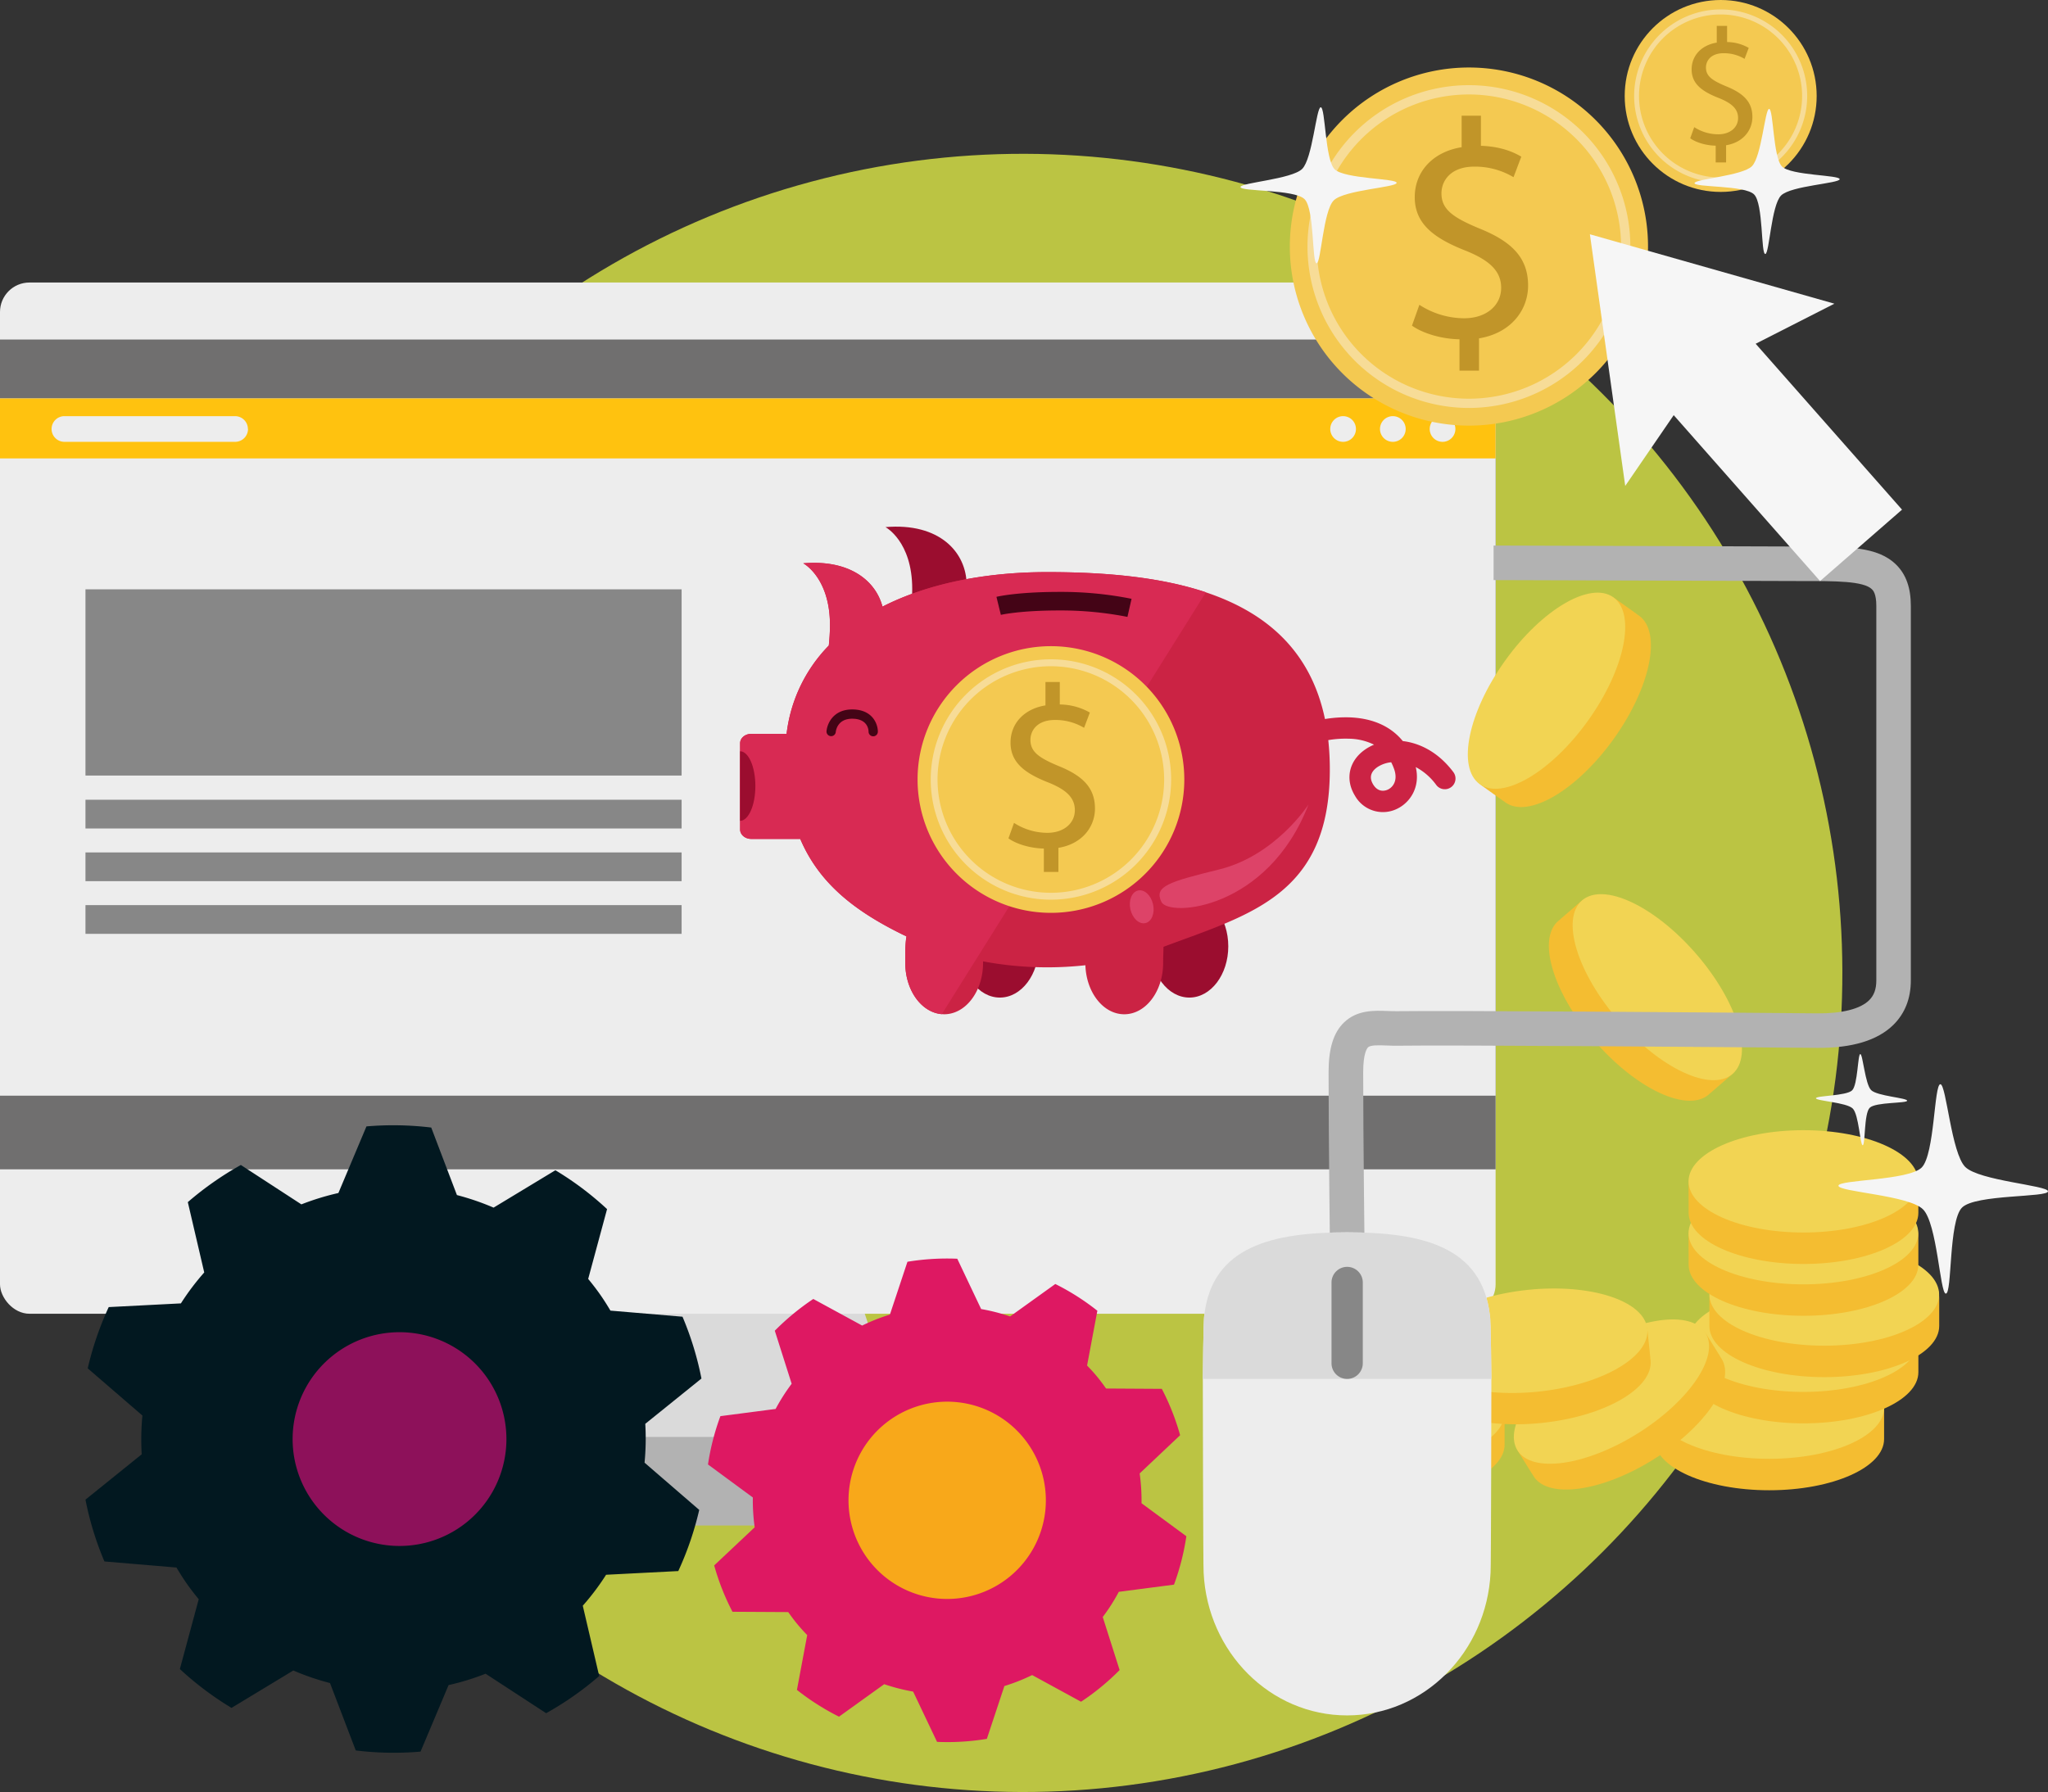 <svg xmlns="http://www.w3.org/2000/svg" viewBox="0 0 1106.55 968.45"><rect x="0" y="0" width="1106.55" height="968.45" fill="#333333" stroke="none"/><defs><style type="text/css">.cls-1{fill:#bbc443;}.cls-2{fill:#dadada;}.cls-3{fill:#ededed;}.cls-4{fill:#706f6f;}.cls-5{fill:#b2b2b2;}.cls-6{fill:#ffc20f;}.cls-7{fill:#878787;}.cls-8{fill:#9b0d2f;}.cls-9{fill:#cb2344;}.cls-10{fill:#d82a53;}.cls-11{fill:#440416;}.cls-12{fill:#dd4368;}.cls-13{fill:#f4c951;}.cls-14{fill:#c19529;}.cls-15{fill:#f7dc97;}.cls-16{fill:#f4bd31;}.cls-17{fill:#f2d453;}.cls-18{fill:#f6f6f6;}.cls-19{fill:#f5f5f5;}.cls-20{fill:#021820;}.cls-21{fill:#8d115a;}.cls-22{fill:#de1862;}.cls-23{fill:#f8a81a;}</style></defs><title>Asset 13</title><g id="Layer_2" data-name="Layer 2"><g id="Design_Development" data-name="Design &amp; Development"><g id="Pay_per_Click_Optimization" data-name="Pay per Click Optimization"><g id="Background"><circle id="Background_2" data-name="Background 2" class="cls-1" cx="552.77" cy="525.79" r="442.66" transform="translate(-209.88 544.87) rotate(-45)"/></g><g id="Pay_per_Click_Optimization-2" data-name="Pay per Click Optimization"><g id="Computer"><path class="cls-2" d="M465.85,705.88c0-6.34-7.13-11.47-15.93-11.47H337.81c-8.79,0-15.92,5.13-15.92,11.47L294.75,806.22c0,6.33,7.13,11.47,15.92,11.47H483.81c8.78,0,15.91-5.14,15.91-11.47Z"/><rect class="cls-3" y="152.68" width="808.09" height="557.31" rx="15.92" ry="15.92"/><rect class="cls-4" y="183.49" width="808.09" height="448.45"/><rect class="cls-5" x="218.62" y="776.56" width="359.11" height="47.87" rx="15.92" ry="15.92"/><polygon class="cls-3" points="797.67 215.33 0 215.33 0 592.14 552.52 592.14 633.05 592.14 808.09 592.14 808.09 379.81 808.09 282.11 808.09 253.07 808.09 215.33 797.67 215.33"/><rect class="cls-6" y="215.33" width="808.09" height="32.41"/><path class="cls-3" d="M786.36,231.84a6.94,6.94,0,1,1-6.94-6.94A6.94,6.94,0,0,1,786.36,231.84Z"/><path class="cls-3" d="M759.5,231.84a6.94,6.94,0,1,1-6.94-6.94A6.94,6.94,0,0,1,759.5,231.84Z"/><path class="cls-3" d="M732.63,231.84a6.94,6.94,0,1,1-6.93-6.94A6.94,6.94,0,0,1,732.63,231.84Z"/><path class="cls-3" d="M134,231.84a6.94,6.94,0,0,1-6.94,6.94H34.81a6.94,6.94,0,0,1-6.94-6.94h0a6.94,6.94,0,0,1,6.94-6.94H127a6.94,6.94,0,0,1,6.94,6.94Z"/><rect class="cls-7" x="46.18" y="318.49" width="322.1" height="100.64"/><rect class="cls-7" x="46.18" y="432.21" width="322.1" height="15.53"/><rect class="cls-7" x="46.18" y="460.68" width="322.1" height="15.53"/><rect class="cls-7" x="46.18" y="489.15" width="322.1" height="15.53"/><g id="Piggy_Bank" data-name="Piggy Bank"><ellipse class="cls-8" cx="540.24" cy="511.42" rx="21.02" ry="27.7"/><path class="cls-8" d="M522.3,316.36c0,18,6.28,34.71-21.88,32.68-13.74-1-7.54-12.82-7.54-30.78,0-25.79-14.45-33.39-14.45-33.39C507.58,282.38,522.3,298.41,522.3,316.36Z"/><ellipse class="cls-8" cx="642.63" cy="511.42" rx="21.02" ry="27.7"/><path class="cls-9" d="M785.29,417.3c-8.38-11.14-18-15.05-24.6-16.37-.91-.18-1.83-.33-2.74-.43-6.53-8-16.35-12.41-29-12.82a68.47,68.47,0,0,0-13.06.91c-7.77-37.27-32.15-57.7-64.33-68.47-25.21-8.44-55.21-10.94-85.75-10.94-33.74,0-64.72,6.28-89,18.66C473,313.48,458.63,302.32,434,304.43c0,0,14.44,7.6,14.44,33.38,0,4-.3,7.71-.63,11.06A81.85,81.85,0,0,0,425,396.6H405.88c-3.32,0-6,2.28-6,5.1v46.57c0,2.82,2.7,5.11,6,5.11h26.5c10.61,25,31,40,57.4,52.69-.75,4.19-.65,9.11-.65,14.37,0,14.73,8.73,26.76,19.74,27.64.42,0,.85.06,1.28.06,11.61,0,21-12.4,21-27.7v-.89a186.34,186.34,0,0,0,34.65,3.22,189.31,189.31,0,0,0,20.65-1.12c.48,14.73,9.69,26.49,21,26.49,11.61,0,21-12.4,21-27.7,0-3.06.15-6,.2-8.75,46.63-17.47,89.81-27.9,89.86-95.71a147.41,147.41,0,0,0-.83-16,55.42,55.42,0,0,1,11.14-.76,31.43,31.43,0,0,1,13.58,3.22,26.12,26.12,0,0,0-4.66,2.52c-8.88,6.05-11.15,16.13-5.64,25.08a17.33,17.33,0,0,0,22.72,7.08c6.95-3.3,12.72-11.62,10.12-22.57a32.65,32.65,0,0,1,11.08,9.67,5.78,5.78,0,0,0,9.24-6.95Zm-35.39,9.41c-1.14.54-5.07,1.94-7.93-2.7s-.31-7.69,2.31-9.48a16.54,16.54,0,0,1,7.4-2.58,30.72,30.72,0,0,1,1.62,3.81C755.35,421.68,752.75,425.36,749.9,426.71Z"/><path class="cls-10" d="M565.82,309.18c-33.74,0-64.72,6.28-89,18.66C473,313.48,458.63,302.32,434,304.43c0,0,14.44,7.6,14.44,33.38,0,4-.3,7.71-.63,11.06A81.85,81.85,0,0,0,425,396.6H405.88c-3.32,0-6,2.28-6,5.1v46.57c0,2.82,2.7,5.11,6,5.11h26.5c10.61,25,31,40,57.4,52.69-.75,4.19-.65,9.11-.65,14.37,0,14.73,8.73,26.76,19.74,27.64l142.7-228C626.36,311.68,596.36,309.18,565.82,309.18Z"/><path class="cls-11" d="M471.8,397.93a2.52,2.52,0,0,1-2.51-2.51c0-1.16-.54-7-8.85-7-8,0-8.8,6.48-8.87,7.22a2.51,2.51,0,0,1-5-.4c.31-4.1,3.61-11.84,13.87-11.84,11,0,13.87,7.87,13.87,12A2.51,2.51,0,0,1,471.8,397.93Z"/><path class="cls-8" d="M408.13,424.8c0-10.39-3.7-18.8-8.27-18.8v37.6C404.43,443.6,408.13,435.18,408.13,424.8Z"/><path class="cls-12" d="M707,434.78s-17.7,27.52-48.15,35.06c-27.4,6.79-35.44,9.11-31.32,17.59C631.51,495.7,684.91,491.86,707,434.78Z"/><path class="cls-12" d="M623,488.69c1.09,4.85-.75,9.41-4.13,10.18s-7-2.57-8.1-7.44.76-9.42,4.14-10.18S621.9,483.82,623,488.69Z"/><path class="cls-11" d="M609.17,333.39a185.83,185.83,0,0,0-36.82-3.48c-21.45,0-31.48,2.36-31.58,2.38l-2.38-9.74c.43-.11,11.09-2.67,34-2.67a192.87,192.87,0,0,1,39,3.73Z"/><path class="cls-13" d="M639.89,421.26a72.06,72.06,0,1,1-72.06-72.05A72.06,72.06,0,0,1,639.89,421.26Z"/><path class="cls-14" d="M564,471.2V458.58c-7.24-.13-14.74-2.37-19.12-5.5l3-8.37a33.32,33.32,0,0,0,18,5.37c8.87,0,14.87-5.12,14.87-12.25,0-6.87-4.87-11.12-14.12-14.87C553.91,418,546,412.21,546,401.34c0-10.38,7.37-18.25,18.87-20.12V368.59h7.75v12.13a33.27,33.27,0,0,1,16.24,4.37l-3.12,8.25A30.22,30.22,0,0,0,570,389.09c-9.63,0-13.25,5.75-13.25,10.75,0,6.5,4.62,9.75,15.49,14.25,12.87,5.25,19.38,11.74,19.38,22.87,0,9.87-6.88,19.12-19.75,21.24v13Z"/><path class="cls-15" d="M567.83,486.21a64.95,64.95,0,1,1,64.95-64.95A65,65,0,0,1,567.83,486.21Zm0-126.16A61.22,61.22,0,1,0,629,421.26,61.28,61.28,0,0,0,567.83,360.05Z"/></g></g><g id="Coin"><path class="cls-16" d="M893.87,762.64c0-6.94,4.07-12.56,9.09-12.56h105.95c5,0,9.08,5.62,9.08,12.56v13.18c0,.39,0,.78,0,1.16s0,.49,0,.74c0,15.28-27.78,27.66-62.06,27.66S893.87,793,893.87,777.72c0-.25,0-.49,0-.74s0-.77,0-1.16Z"/><path class="cls-17" d="M893.87,760.73c0,15.27,27.79,27.65,62.06,27.65S1018,776,1018,760.73s-27.78-27.65-62.06-27.65S893.87,745.46,893.87,760.73Z"/><path class="cls-16" d="M912.34,726.49c0-6.93,4.07-12.56,9.09-12.56h106c5,0,9.08,5.63,9.08,12.56v13.17c0,.4,0,.78,0,1.17s0,.5,0,.75c0,15.27-27.78,27.65-62.06,27.65s-62.06-12.38-62.06-27.65c0-.25,0-.5,0-.75s0-.77,0-1.17Z"/><path class="cls-17" d="M912.34,724.58c0,15.27,27.79,27.65,62.06,27.65s62.06-12.38,62.06-27.65-27.78-27.65-62.06-27.65S912.34,709.31,912.34,724.58Z"/><path class="cls-16" d="M820.86,785.38c-3.55-5.68-3.1-12.36,1-14.92l86.72-54.22c4.11-2.57,10.32,0,13.87,5.64l6.74,10.78c.2.32.38.65.56,1s.29.39.42.6c7.8,12.49-8.6,36.84-36.65,54.38s-57.13,21.62-64.95,9.12c-.12-.2-.23-.42-.34-.63s-.43-.61-.63-.93Z"/><path class="cls-17" d="M819.89,783.82c7.81,12.5,36.88,8.41,64.94-9.12s44.46-41.89,36.65-54.39-36.89-8.42-64.94,9.12S812.07,771.32,819.89,783.82Z"/><path class="cls-16" d="M923.6,701.52c0-6.94,4.08-12.56,9.09-12.56h106c5,0,9.08,5.62,9.08,12.56v13.17q0,.59,0,1.17c0,.25,0,.49,0,.74,0,15.28-27.78,27.65-62.05,27.65S923.6,731.88,923.6,716.6c0-.25,0-.49,0-.74s0-.78,0-1.17Z"/><path class="cls-17" d="M923.6,699.6c0,15.28,27.79,27.65,62.07,27.65s62.05-12.37,62.05-27.65S1019.94,672,985.67,672,923.6,684.34,923.6,699.6Z"/><path class="cls-16" d="M688.79,765.57c0-6.94,4.07-12.56,9.08-12.56h106c5,0,9.09,5.62,9.09,12.56v13.18c0,.39,0,.78,0,1.16s0,.49,0,.75c0,15.27-27.78,27.65-62.06,27.65s-62.06-12.38-62.06-27.65c0-.26,0-.5,0-.75s0-.77,0-1.16Z"/><path class="cls-17" d="M688.79,763.66c0,15.27,27.79,27.65,62.06,27.65s62.06-12.38,62.06-27.65S785.13,736,750.85,736,688.79,748.39,688.79,763.66Z"/><path class="cls-16" d="M912.34,668.36c0-6.94,4.07-12.57,9.08-12.57h106c5,0,9.08,5.63,9.08,12.57v13.18c0,.39,0,.78,0,1.16s0,.49,0,.74c0,15.28-27.78,27.65-62.06,27.65s-62.06-12.37-62.06-27.65c0-.25,0-.5,0-.74s0-.77,0-1.16Z"/><path class="cls-17" d="M912.34,666.45c0,15.27,27.79,27.65,62.06,27.65s62.06-12.38,62.06-27.65-27.78-27.65-62.06-27.65S912.34,651.18,912.34,666.45Z"/><path class="cls-16" d="M912.34,640.36c0-6.94,4.07-12.56,9.08-12.56h106c5,0,9.08,5.62,9.08,12.56v13.17c0,.4,0,.78,0,1.17s0,.5,0,.74c0,15.28-27.78,27.65-62.06,27.65s-62.06-12.37-62.06-27.65c0-.24,0-.49,0-.74s0-.77,0-1.17Z"/><path class="cls-17" d="M912.34,638.44c0,15.28,27.79,27.65,62.06,27.65s62.06-12.37,62.06-27.65-27.78-27.65-62.06-27.65S912.34,623.18,912.34,638.44Z"/><path class="cls-16" d="M801.06,424.88c-5.64-4-7.85-10.62-4.93-14.7L857.76,324c2.91-4.08,9.85-4.12,15.49-.09L884,331.58c.32.22.62.46.92.71s.43.26.63.4c12.43,8.89,6.34,38.68-13.6,66.56s-46.17,43.29-58.59,34.4c-.2-.14-.39-.31-.58-.47s-.65-.41-1-.64Z"/><path class="cls-17" d="M799.5,423.76c12.43,8.89,38.66-6.51,58.59-34.4s26-57.67,13.61-66.56-38.66,6.52-58.59,34.4S787.09,414.88,799.5,423.76Z"/><path class="cls-16" d="M853.32,487.88c5.24-4.55,12.15-5.16,15.44-1.38l69.46,80c3.28,3.79,1.7,10.54-3.54,15.1l-9.94,8.63c-.3.26-.61.5-.92.73s-.34.36-.53.52c-11.53,10-39.09-2.85-61.56-28.74s-31.34-55-19.8-65a5.11,5.11,0,0,1,.59-.45c.27-.28.56-.55.85-.8Z"/><path class="cls-17" d="M854.77,486.63c-11.54,10-2.67,39.11,19.8,65s50,38.75,61.56,28.74,2.67-39.11-19.81-65S866.3,476.62,854.77,486.63Z"/><path class="cls-16" d="M766.81,732.94c-.72-6.9,2.74-12.91,7.73-13.43l105.39-11c5-.51,9.61,4.66,10.33,11.56l1.36,13.1c0,.39.07.78.08,1.16s.09.49.12.74C893.39,750.31,867,765.5,833,769s-63-5.91-64.59-21.1c0-.24,0-.5,0-.75s-.12-.76-.16-1.15Z"/><path class="cls-17" d="M766.61,731c1.58,15.18,30.49,24.62,64.58,21.08s60.45-18.71,58.87-33.9-30.49-24.64-64.58-21.1S765,715.85,766.61,731Z"/></g><g id="Coin-2" data-name="Coin"><path class="cls-13" d="M890.44,133.26a96.77,96.77,0,1,1-96.77-96.78A96.77,96.77,0,0,1,890.44,133.26Z"/><path class="cls-14" d="M788.58,200.31V183.36c-9.74-.16-19.81-3.18-25.68-7.38l4-11.25A44.78,44.78,0,0,0,791.09,172c11.92,0,20-6.88,20-16.45,0-9.23-6.55-14.94-19-20-17.12-6.71-27.69-14.44-27.69-29,0-13.93,9.9-24.51,25.34-27V62.52h10.41V78.8c10.06.33,17,3,21.82,5.87l-4.2,11.09a40.51,40.51,0,0,0-21.15-5.71c-12.92,0-17.79,7.72-17.79,14.43,0,8.72,6.22,13.09,20.81,19.13,17.29,7,26,15.78,26,30.72,0,13.25-9.23,25.68-26.52,28.53v17.45Z"/><path class="cls-15" d="M793.67,220.47a87.22,87.22,0,1,1,87.22-87.21A87.31,87.31,0,0,1,793.67,220.47Zm0-169.42a82.21,82.21,0,1,0,82.21,82.21A82.3,82.3,0,0,0,793.67,51.05Z"/><circle class="cls-13" cx="929.7" cy="51.86" r="51.86"/><path class="cls-14" d="M927,87.8V78.72c-5.21-.09-10.61-1.71-13.76-4l2.16-6a24,24,0,0,0,13,3.86c6.38,0,10.7-3.69,10.7-8.81,0-4.95-3.51-8-10.17-10.7C919.68,49.49,914,45.35,914,37.52c0-7.47,5.3-13.13,13.58-14.49V14h5.58v8.73a24,24,0,0,1,11.69,3.15l-2.25,5.93a21.7,21.7,0,0,0-11.33-3.05c-6.92,0-9.53,4.13-9.53,7.73,0,4.68,3.32,7,11.15,10.25,9.26,3.79,13.94,8.46,13.94,16.47,0,7.1-4.94,13.76-14.21,15.29V87.8Z"/><path class="cls-15" d="M929.7,98.61a46.75,46.75,0,1,1,46.74-46.75A46.8,46.8,0,0,1,929.7,98.61Zm0-90.8a44.06,44.06,0,1,0,44,44.05A44.1,44.1,0,0,0,929.7,7.81Z"/></g><g id="Mouse"><path class="cls-5" d="M718.66,680.6s-.82-65.8-.82-101.11c0-12.89,2.66-21.46,8.36-26.94,7.07-6.81,16.29-6.46,23.7-6.17,1.79.07,3.49.13,5.1.1,29.38-.43,173.91.69,227.11,1.17,13.16.11,23.08-2.4,27.8-7.09,2.65-2.62,3.88-6,3.88-10.74V327.4c0-6.57-1.77-8.34-2.35-8.92-4.52-4.52-19.86-4.48-37.63-4.46L807,313.5V294.83l166.77.53c24.58,0,40.85-.07,50.85,9.91,5.27,5.26,7.82,12.5,7.82,22.13V529.82c0,9.75-3.16,17.82-9.39,24-8.54,8.45-22.35,12.61-41.11,12.49-53.14-.47-197.46-1.61-226.67-1.17-2.11,0-4.14,0-6.1-.12-4.07-.16-8.69-.33-10,1-.62.59-2.63,3.32-2.63,13.49,0,35.2.81,100.88.81,100.88Z"/><path class="cls-3" d="M805,710.94C800.79,673.42,767.86,666,727.85,666s-73,7.42-77.16,44.94c-.51.77-.8,34.27-.8,34.27s.16,104.09.44,104.69c2.08,43,36,77.16,77.52,77.16s75.43-34.18,77.52-77.17c.28-.6.44-104.68.44-104.68S805.52,711.72,805,710.94Z"/><path class="cls-2" d="M805,710.94C800.79,673.42,767.86,666,727.85,666s-73,7.42-77.16,44.94c-.51.77-.8,34.27-.8,34.27H805.81S805.52,711.72,805,710.94Z"/><path class="cls-7" d="M736.32,736.76a8.45,8.45,0,0,1-8.45,8.45h0a8.44,8.44,0,0,1-8.44-8.45V693.09a8.44,8.44,0,0,1,8.44-8.44h0a8.44,8.44,0,0,1,8.45,8.44Z"/></g><polygon id="Pointer" class="cls-18" points="1027.68 275.43 948.6 185.78 991.14 164.12 859.03 126.61 878.12 262.61 904.32 224.37 983.4 314.02 1027.68 275.43"/><g id="Sparkle"><path class="cls-19" d="M1006.4,618.92c1.53.13.64-17.06,3.81-20.23s20.36-2.34,20.23-3.86-16.21-2.46-19.47-5.71-4.44-19.35-5.83-19.46-1.33,16.5-4.4,19.58-19.64,2.85-19.57,4.3,16.55,2.22,19.88,5.54S1005,618.8,1006.4,618.92Z"/><path class="cls-19" d="M1051.31,699.11c3.52.31,1.49-39.18,8.78-46.49s46.76-5.35,46.46-8.84c-.26-3.16-37.24-5.67-44.73-13.14s-10.21-44.46-13.39-44.69c-3.46-.25-3.07,37.9-10.11,45s-45.12,6.55-45,9.87,38,5.1,45.68,12.73S1048.19,698.83,1051.31,699.11Z"/><path class="cls-19" d="M953.82,137.27c-2.44.22-1-27.14-6.08-32.2s-32.39-3.71-32.18-6.12c.18-2.19,25.79-3.93,31-9.1s7.06-30.8,9.28-31c2.39-.17,2.12,26.25,7,31.15s31.25,4.54,31.14,6.84-26.33,3.52-31.64,8.81S956,137.08,953.82,137.27Z"/><path class="cls-19" d="M711.42,142.29c-2.63.23-1.12-29.19-6.55-34.65s-34.84-4-34.62-6.59c.2-2.34,27.75-4.21,33.33-9.77s7.6-33.14,10-33.31c2.58-.19,2.28,28.24,7.54,33.51s33.61,4.88,33.5,7.35-28.33,3.8-34,9.48S713.74,142.08,711.42,142.29Z"/></g><g id="Gear"><path class="cls-20" d="M295.09,925.87a171.61,171.61,0,0,0,28.66-20.09l-8.87-38a133.64,133.64,0,0,0,12.6-16.73l39-2A170.73,170.73,0,0,0,377.8,816l-29.54-25.52a135.64,135.64,0,0,0,.39-21L379,745a168.85,168.85,0,0,0-10.24-33.41l-38.94-3.29c-1.77-3-3.62-5.93-5.65-8.82s-4.16-5.63-6.37-8.31L328,653.44a167.61,167.61,0,0,0-27.92-21l-33.39,20.2a138.21,138.21,0,0,0-19.81-6.79L233,609.36a171.24,171.24,0,0,0-35-.62l-15.16,36a137.64,137.64,0,0,0-20,6.14l-32.71-21.29a172.2,172.2,0,0,0-14.84,9.31,169.25,169.25,0,0,0-13.81,10.77l8.87,38a134.61,134.61,0,0,0-12.61,16.72l-39,2a170.38,170.38,0,0,0-11.34,33.11L76.94,765a138.19,138.19,0,0,0-.38,20.95l-30.38,24.5a168.85,168.85,0,0,0,10.24,33.41l38.93,3.28c1.78,3,3.63,5.94,5.66,8.83s4.16,5.62,6.36,8.31L97.18,902a169.54,169.54,0,0,0,27.91,21l33.39-20.21a136.28,136.28,0,0,0,19.82,6.78L192.22,946a169.83,169.83,0,0,0,35,.63l15.15-35.95a135.14,135.14,0,0,0,20-6.15Z"/><path class="cls-21" d="M251.92,822.85A57.76,57.76,0,1,1,261,741.68,57.77,57.77,0,0,1,251.92,822.85Z"/><g id="Gear-2" data-name="Gear"><path class="cls-22" d="M584.1,919.67a128.57,128.57,0,0,0,10.84-8,133.45,133.45,0,0,0,10-9.12l-9.12-28.66a102.39,102.39,0,0,0,8.68-13.62l29.82-3.88A130.85,130.85,0,0,0,641,830.23L616.77,812.4a106.07,106.07,0,0,0-1-16.11l21.86-20.65a129.28,129.28,0,0,0-9.89-25.06l-30.12-.18c-1.53-2.18-3.14-4.33-4.86-6.43s-3.55-4.07-5.4-6l5.55-29.6a129.17,129.17,0,0,0-22.72-14.46l-24.43,17.54a103.42,103.42,0,0,0-15.64-4l-12.9-27.19a132.09,132.09,0,0,0-26.92,1.63l-9.48,28.55a104.69,104.69,0,0,0-15,5.93L439.43,702a133.78,133.78,0,0,0-20.8,17.16l9.11,28.67a104.56,104.56,0,0,0-8.67,13.61l-29.83,3.89a131.11,131.11,0,0,0-6.71,26.11l24.23,17.84a106.29,106.29,0,0,0,1,16.12L385.88,846a129.4,129.4,0,0,0,9.88,25.05l30.12.17c1.54,2.18,3.14,4.34,4.87,6.44s3.54,4.07,5.39,6l-5.55,29.61a130.47,130.47,0,0,0,22.73,14.47l24.42-17.55a105.28,105.28,0,0,0,15.64,4l12.91,27.17a129.93,129.93,0,0,0,26.91-1.63l9.48-28.54a104.24,104.24,0,0,0,15-5.93Z"/><path class="cls-23" d="M545.69,851.94a53.31,53.31,0,1,1,7.2-75.05A53.29,53.29,0,0,1,545.69,851.94Z"/></g></g></g></g></g></g></svg>